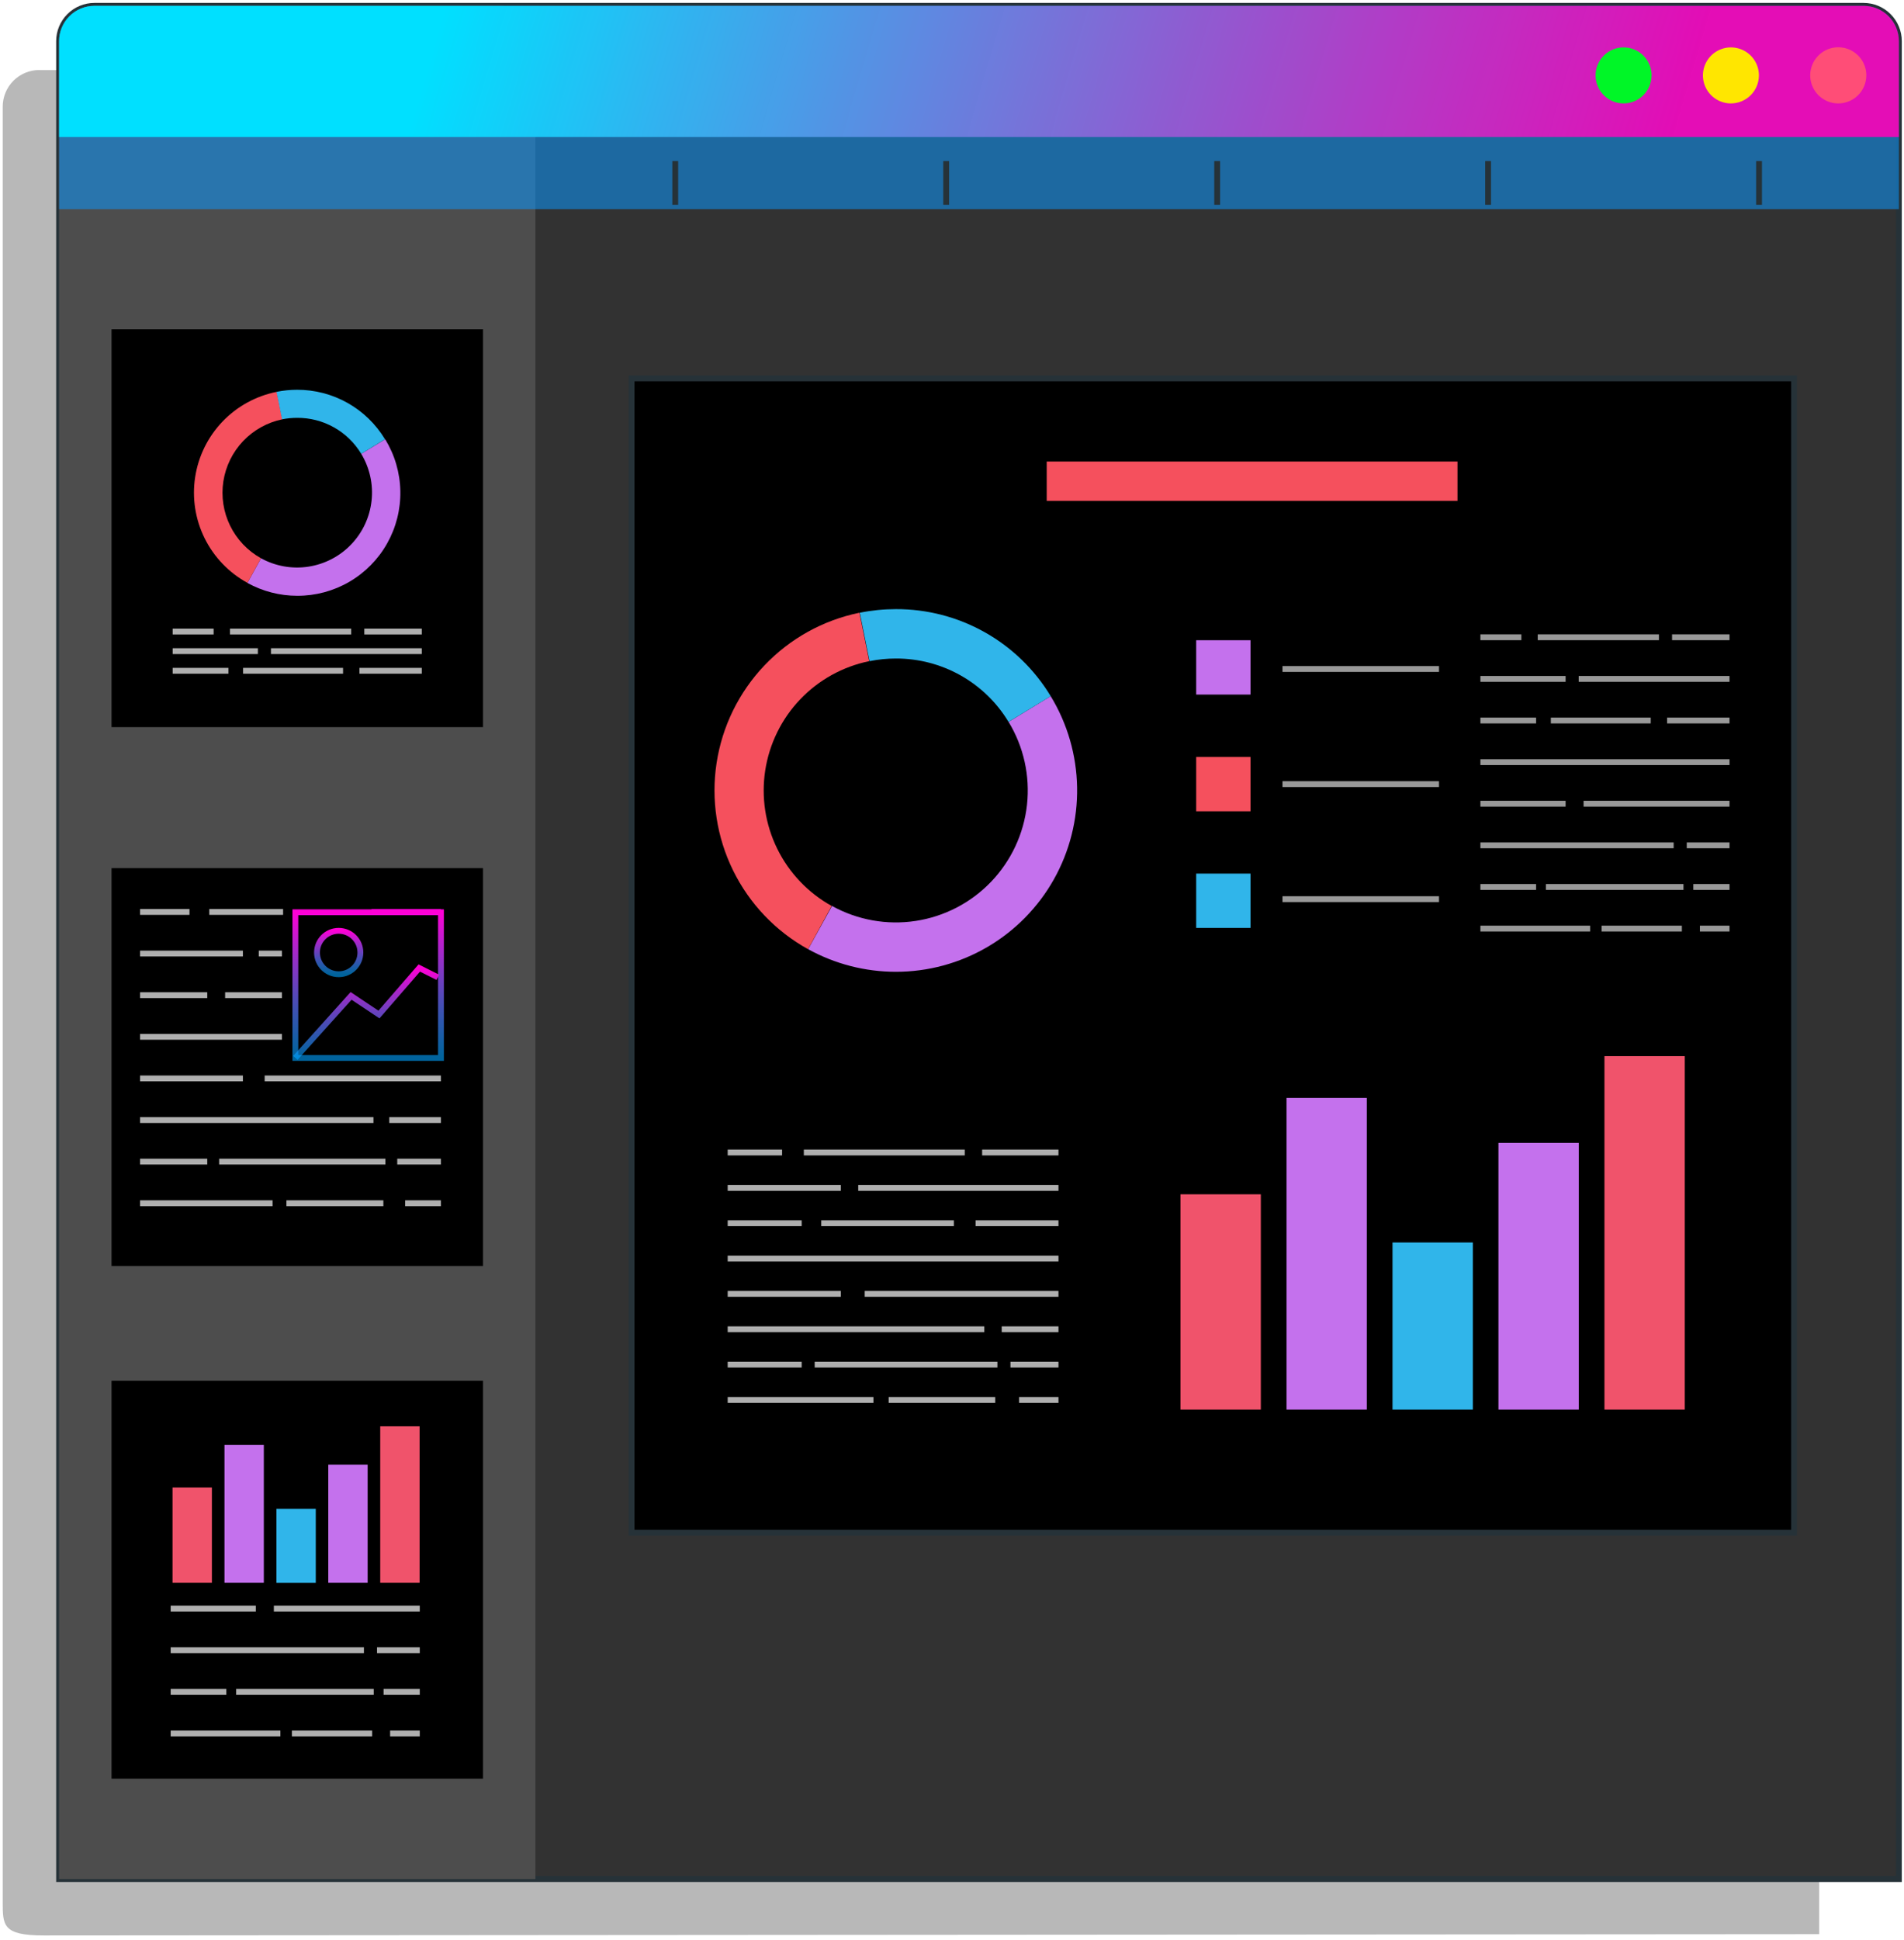 <svg width="326" height="332" viewBox="0 0 326 332" fill="none" xmlns="http://www.w3.org/2000/svg">
<path d="M311.481 11.993H6.731V11.982C5.07 11.982 3.476 12.642 2.301 13.817C1.126 14.992 0.466 16.586 0.466 18.247V325.5C0.466 329.5 0.466 331.221 7.5 331.221C14.534 331.221 311.481 331 311.481 331V11.993Z" fill="black" fill-opacity="0.28"/>
<path d="M16.163 1H319.077C320.681 1 322.219 1.637 323.352 2.771C324.486 3.905 325.123 5.442 325.123 7.046V321.568H10.117V7.046C10.117 5.442 10.754 3.905 11.888 2.771C13.022 1.637 14.56 1 16.163 1Z" fill="#323232" stroke="#263238" stroke-miterlimit="10"/>
<path d="M16.163 1H85.626C87.229 1 88.767 1.637 89.901 2.771C91.035 3.905 91.672 5.442 91.672 7.046V321.568H10.117V7.046C10.117 5.442 10.754 3.905 11.888 2.771C13.022 1.637 14.56 1 16.163 1Z" fill="#4D4D4D"/>
<path d="M16.163 1H319.077C320.681 1 322.219 1.637 323.352 2.771C324.486 3.905 325.123 5.442 325.123 7.046V35.792H10.117V7.046C10.117 5.442 10.754 3.905 11.888 2.771C13.022 1.637 14.56 1 16.163 1V1Z" fill="#0C99FF" fill-opacity="0.54"/>
<path d="M16.163 1H319.077C320.681 1 322.219 1.637 323.352 2.771C324.486 3.905 325.123 5.442 325.123 7.046V23.447H10.117V7.046C10.117 5.442 10.754 3.905 11.888 2.771C13.022 1.637 14.56 1 16.163 1V1Z" fill="url(#paint0_linear_3_331)"/>
<path d="M282.779 12.905C282.779 11.957 282.498 11.03 281.972 10.242C281.445 9.454 280.696 8.84 279.821 8.477C278.945 8.114 277.981 8.019 277.051 8.204C276.122 8.389 275.268 8.846 274.597 9.516C273.927 10.186 273.471 11.04 273.286 11.97C273.101 12.9 273.196 13.863 273.558 14.739C273.921 15.615 274.536 16.363 275.324 16.89C276.112 17.417 277.039 17.698 277.986 17.698C279.257 17.695 280.474 17.189 281.372 16.291C282.27 15.393 282.776 14.175 282.779 12.905Z" fill="#00F627"/>
<path d="M301.159 12.905C301.159 11.957 300.878 11.03 300.351 10.242C299.825 9.454 299.076 8.84 298.2 8.477C297.325 8.114 296.361 8.019 295.431 8.204C294.501 8.389 293.647 8.846 292.977 9.516C292.307 10.186 291.85 11.04 291.665 11.97C291.481 12.9 291.575 13.863 291.938 14.739C292.301 15.615 292.915 16.363 293.703 16.89C294.492 17.417 295.418 17.698 296.366 17.698C297.636 17.695 298.854 17.189 299.752 16.291C300.65 15.393 301.156 14.175 301.159 12.905V12.905Z" fill="#FFE600"/>
<path d="M319.55 12.905C319.552 11.954 319.272 11.025 318.746 10.233C318.219 9.442 317.47 8.824 316.592 8.459C315.714 8.094 314.748 7.997 313.816 8.181C312.883 8.365 312.026 8.822 311.353 9.493C310.68 10.165 310.222 11.021 310.035 11.953C309.849 12.885 309.944 13.851 310.307 14.73C310.67 15.608 311.286 16.359 312.076 16.887C312.866 17.416 313.795 17.698 314.746 17.698C316.018 17.698 317.238 17.193 318.139 16.295C319.039 15.396 319.547 14.177 319.55 12.905V12.905Z" fill="#FF4D77"/>
<path d="M115.614 35.044V27.558" stroke="#263238" stroke-miterlimit="10"/>
<path d="M162.003 35.044V27.558" stroke="#263238" stroke-miterlimit="10"/>
<path d="M208.403 35.044V27.558" stroke="#263238" stroke-miterlimit="10"/>
<path d="M254.792 35.044V27.558" stroke="#263238" stroke-miterlimit="10"/>
<path d="M301.181 35.044V27.558" stroke="#263238" stroke-miterlimit="10"/>
<path d="M307.172 64.757H108.139V262.296H307.172V64.757Z" fill="black" stroke="#263238" stroke-miterlimit="10"/>
<path d="M219.583 114.488H246.383" stroke="#999999" stroke-miterlimit="10"/>
<path d="M219.583 134.187H246.383" stroke="#999999" stroke-miterlimit="10"/>
<path d="M219.583 153.875H246.383" stroke="#999999" stroke-miterlimit="10"/>
<path d="M168.159 197.23H181.229" stroke="#AFAFAF" stroke-miterlimit="10"/>
<path d="M137.632 197.23H165.18" stroke="#AFAFAF" stroke-miterlimit="10"/>
<path d="M124.595 197.23H133.906" stroke="#AFAFAF" stroke-miterlimit="10"/>
<path d="M146.943 203.287H181.229" stroke="#AFAFAF" stroke-miterlimit="10"/>
<path d="M124.595 203.287H143.964" stroke="#AFAFAF" stroke-miterlimit="10"/>
<path d="M167.049 209.333H181.229" stroke="#AFAFAF" stroke-miterlimit="10"/>
<path d="M140.611 209.333H163.322" stroke="#AFAFAF" stroke-miterlimit="10"/>
<path d="M124.595 209.333H137.258" stroke="#AFAFAF" stroke-miterlimit="10"/>
<path d="M124.595 215.379H181.229" stroke="#AFAFAF" stroke-miterlimit="10"/>
<path d="M148.053 221.425H181.229" stroke="#AFAFAF" stroke-miterlimit="10"/>
<path d="M124.595 221.425H143.964" stroke="#AFAFAF" stroke-miterlimit="10"/>
<path d="M171.512 227.482H181.229" stroke="#AFAFAF" stroke-miterlimit="10"/>
<path d="M124.595 227.482H168.533" stroke="#AFAFAF" stroke-miterlimit="10"/>
<path d="M173.007 233.528H181.229" stroke="#AFAFAF" stroke-miterlimit="10"/>
<path d="M139.49 233.528H170.775" stroke="#AFAFAF" stroke-miterlimit="10"/>
<path d="M124.595 233.528H137.258" stroke="#AFAFAF" stroke-miterlimit="10"/>
<path d="M174.491 239.574H181.229" stroke="#AFAFAF" stroke-miterlimit="10"/>
<path d="M152.154 239.574H170.401" stroke="#AFAFAF" stroke-miterlimit="10"/>
<path d="M124.595 239.574H149.548" stroke="#AFAFAF" stroke-miterlimit="10"/>
<path d="M286.286 109.058H296.124" stroke="#999999" stroke-miterlimit="10"/>
<path d="M263.289 109.058H284.043" stroke="#999999" stroke-miterlimit="10"/>
<path d="M253.473 109.058H260.486" stroke="#999999" stroke-miterlimit="10"/>
<path d="M270.303 116.181H296.124" stroke="#999999" stroke-miterlimit="10"/>
<path d="M253.473 116.181H268.06" stroke="#999999" stroke-miterlimit="10"/>
<path d="M285.439 123.305H296.124" stroke="#999999" stroke-miterlimit="10"/>
<path d="M265.532 123.305H282.636" stroke="#999999" stroke-miterlimit="10"/>
<path d="M253.473 123.305H263.004" stroke="#999999" stroke-miterlimit="10"/>
<path d="M253.473 130.428H296.125" stroke="#999999" stroke-miterlimit="10"/>
<path d="M271.138 137.54H296.124" stroke="#999999" stroke-miterlimit="10"/>
<path d="M253.473 137.54H268.06" stroke="#999999" stroke-miterlimit="10"/>
<path d="M288.803 144.663H296.124" stroke="#999999" stroke-miterlimit="10"/>
<path d="M253.473 144.663H286.561" stroke="#999999" stroke-miterlimit="10"/>
<path d="M289.924 151.787H296.124" stroke="#999999" stroke-miterlimit="10"/>
<path d="M264.685 151.787H288.243" stroke="#999999" stroke-miterlimit="10"/>
<path d="M253.473 151.787H263.004" stroke="#999999" stroke-miterlimit="10"/>
<path d="M291.057 158.91H296.124" stroke="#999999" stroke-miterlimit="10"/>
<path d="M274.227 158.91H287.968" stroke="#999999" stroke-miterlimit="10"/>
<path d="M253.473 158.91H272.259" stroke="#999999" stroke-miterlimit="10"/>
<path d="M153.396 166.308C148.14 166.307 142.971 164.975 138.369 162.438L142.458 155.04C146.817 157.449 151.849 158.35 156.773 157.603C161.697 156.855 166.236 154.502 169.684 150.909C173.132 147.315 175.296 142.683 175.839 137.733C176.382 132.782 175.274 127.791 172.688 123.535L179.899 119.138C182.763 123.843 184.324 129.226 184.42 134.733C184.516 140.241 183.145 145.674 180.447 150.477C177.749 155.279 173.821 159.276 169.067 162.058C164.313 164.841 158.904 166.307 153.396 166.308V166.308Z" fill="#C471ED"/>
<path d="M138.358 162.438C132.803 159.367 128.323 154.667 125.522 148.972C122.721 143.276 121.733 136.859 122.691 130.584C123.649 124.31 126.508 118.48 130.882 113.88C135.255 109.28 140.934 106.132 147.152 104.859L148.823 113.147C144.299 114.072 140.167 116.362 136.983 119.707C133.8 123.052 131.719 127.293 131.019 131.857C130.32 136.422 131.036 141.091 133.071 145.236C135.107 149.381 138.363 152.803 142.403 155.04L138.358 162.438Z" fill="#F5505D"/>
<path d="M172.677 123.535C170.671 120.218 167.842 117.477 164.463 115.578C161.084 113.678 157.272 112.686 153.396 112.696C151.878 112.697 150.365 112.848 148.878 113.147L147.207 104.859C149.244 104.449 151.317 104.243 153.396 104.243C158.724 104.224 163.966 105.587 168.611 108.197C173.256 110.808 177.145 114.577 179.899 119.138L172.677 123.535Z" fill="#30B5EA"/>
<path d="M214.108 109.564H204.808V118.863H214.108V109.564Z" fill="#C471ED"/>
<path d="M214.108 129.537H204.808V138.837H214.108V129.537Z" fill="#F5505D"/>
<path d="M214.108 149.5H204.808V158.8H214.108V149.5Z" fill="#30B5EA"/>
<path d="M215.878 204.386H202.126V241.223H215.878V204.386Z" fill="#F0536B"/>
<path d="M234.027 187.886H220.275V241.223H234.027V187.886Z" fill="#C471ED"/>
<path d="M252.176 212.631H238.424V241.223H252.176V212.631Z" fill="#30B5EA"/>
<path d="M270.314 195.581H256.562V241.223H270.314V195.581Z" fill="#C471ED"/>
<path d="M288.463 180.741H274.711V241.223H288.463V180.741Z" fill="#F0536B"/>
<path d="M249.549 78.982H179.217V85.721H249.549V78.982Z" fill="#F5505D"/>
<path d="M82.702 56.348H19.098V124.437H82.702V56.348Z" fill="black"/>
<path d="M50.889 101.957C47.905 101.957 44.971 101.2 42.359 99.758L44.689 95.537C47.163 96.896 50.015 97.402 52.805 96.975C55.595 96.549 58.167 95.214 60.121 93.178C62.076 91.142 63.304 88.519 63.617 85.713C63.929 82.909 63.308 80.079 61.849 77.663L65.949 75.168C67.588 77.838 68.484 80.898 68.544 84.031C68.605 87.164 67.827 90.256 66.291 92.987C64.755 95.719 62.518 97.991 59.81 99.567C57.102 101.144 54.023 101.969 50.889 101.957Z" fill="#C471ED"/>
<path d="M42.37 99.747C39.197 98.015 36.636 95.347 35.033 92.107C33.431 88.867 32.866 85.212 33.415 81.639C33.964 78.066 35.6 74.749 38.101 72.14C40.603 69.53 43.847 67.755 47.393 67.055L48.339 71.76C45.773 72.287 43.431 73.588 41.626 75.486C39.821 77.385 38.641 79.79 38.243 82.379C37.846 84.968 38.251 87.616 39.403 89.969C40.555 92.321 42.4 94.264 44.689 95.537L42.37 99.747Z" fill="#F5505D"/>
<path d="M61.849 77.663C60.708 75.771 59.095 74.209 57.167 73.13C55.24 72.05 53.065 71.491 50.856 71.507C49.996 71.508 49.138 71.593 48.295 71.76L47.349 67.055C48.504 66.822 49.678 66.704 50.856 66.703C53.884 66.693 56.862 67.467 59.502 68.95C62.141 70.434 64.351 72.576 65.916 75.168L61.849 77.663Z" fill="#30B5EA"/>
<path d="M62.376 108.08H72.215" stroke="#AFAFAF" stroke-miterlimit="10"/>
<path d="M39.38 108.08H60.134" stroke="#AFAFAF" stroke-miterlimit="10"/>
<path d="M29.563 108.08H36.577" stroke="#AFAFAF" stroke-miterlimit="10"/>
<path d="M46.393 111.432H72.215" stroke="#AFAFAF" stroke-miterlimit="10"/>
<path d="M29.563 111.432H44.151" stroke="#AFAFAF" stroke-miterlimit="10"/>
<path d="M61.541 114.796H72.215" stroke="#AFAFAF" stroke-miterlimit="10"/>
<path d="M41.622 114.796H58.738" stroke="#AFAFAF" stroke-miterlimit="10"/>
<path d="M29.563 114.796H39.105" stroke="#AFAFAF" stroke-miterlimit="10"/>
<path d="M82.702 148.566H19.098V216.654H82.702V148.566Z" fill="black"/>
<path d="M63.608 156.063H75.49" stroke="url(#paint1_linear_3_331)" stroke-miterlimit="10"/>
<path d="M35.829 156.063H48.471" stroke="#AFAFAF" stroke-miterlimit="10"/>
<path d="M23.979 156.063H32.443" stroke="#AFAFAF" stroke-miterlimit="10"/>
<path d="M44.304 163.186H48.273" stroke="#AFAFAF" stroke-miterlimit="10"/>
<path d="M23.979 163.186H41.589" stroke="#AFAFAF" stroke-miterlimit="10"/>
<path d="M38.544 170.309H48.273" stroke="#AFAFAF" stroke-miterlimit="10"/>
<path d="M23.979 170.309H35.488" stroke="#AFAFAF" stroke-miterlimit="10"/>
<path d="M23.979 177.432H48.273" stroke="#AFAFAF" stroke-miterlimit="10"/>
<path d="M45.316 184.556H75.491" stroke="#AFAFAF" stroke-miterlimit="10"/>
<path d="M23.979 184.556H41.589" stroke="#AFAFAF" stroke-miterlimit="10"/>
<path d="M66.652 191.679H75.49" stroke="#AFAFAF" stroke-miterlimit="10"/>
<path d="M23.979 191.679H63.948" stroke="#AFAFAF" stroke-miterlimit="10"/>
<path d="M68.016 198.791H75.49" stroke="#AFAFAF" stroke-miterlimit="10"/>
<path d="M37.522 198.791H65.982" stroke="#AFAFAF" stroke-miterlimit="10"/>
<path d="M23.979 198.791H35.488" stroke="#AFAFAF" stroke-miterlimit="10"/>
<path d="M69.368 205.914H75.491" stroke="#AFAFAF" stroke-miterlimit="10"/>
<path d="M49.042 205.914H65.641" stroke="#AFAFAF" stroke-miterlimit="10"/>
<path d="M23.979 205.914H46.668" stroke="#AFAFAF" stroke-miterlimit="10"/>
<path d="M75.502 156.118H50.57V181.049H75.502V156.118Z" stroke="url(#paint2_linear_3_331)" stroke-miterlimit="10"/>
<path d="M50.57 181.038L60.112 170.43L64.883 173.618L71.786 165.659L74.963 167.253" stroke="url(#paint3_linear_3_331)" stroke-miterlimit="10"/>
<path d="M57.99 166.726C60.042 166.726 61.706 165.062 61.706 163.01C61.706 160.958 60.042 159.294 57.99 159.294C55.938 159.294 54.275 160.958 54.275 163.01C54.275 165.062 55.938 166.726 57.99 166.726Z" stroke="url(#paint4_linear_3_331)" stroke-miterlimit="10"/>
<path d="M82.702 236.298H19.098V304.387H82.702V236.298Z" fill="black"/>
<path d="M46.888 275.278H71.874" stroke="#AFAFAF" stroke-miterlimit="10"/>
<path d="M29.223 275.278H43.799" stroke="#AFAFAF" stroke-miterlimit="10"/>
<path d="M64.553 282.401H71.874" stroke="#AFAFAF" stroke-miterlimit="10"/>
<path d="M29.223 282.401H62.31" stroke="#AFAFAF" stroke-miterlimit="10"/>
<path d="M65.674 289.525H71.874" stroke="#AFAFAF" stroke-miterlimit="10"/>
<path d="M40.435 289.525H63.992" stroke="#AFAFAF" stroke-miterlimit="10"/>
<path d="M29.223 289.525H38.753" stroke="#AFAFAF" stroke-miterlimit="10"/>
<path d="M66.795 296.648H71.874" stroke="#AFAFAF" stroke-miterlimit="10"/>
<path d="M49.977 296.648H63.718" stroke="#AFAFAF" stroke-miterlimit="10"/>
<path d="M29.223 296.648H48.009" stroke="#AFAFAF" stroke-miterlimit="10"/>
<path d="M36.28 254.557H29.541V270.87H36.28V254.557Z" fill="#F0536B"/>
<path d="M45.173 247.258H38.434V270.87H45.173V247.258Z" fill="#C471ED"/>
<path d="M54.066 258.218H47.327V270.881H54.066V258.218Z" fill="#30B5EA"/>
<path d="M62.948 250.666H56.209V270.87H62.948V250.666Z" fill="#C471ED"/>
<path d="M71.841 244.092H65.103V270.87H71.841V244.092Z" fill="#F0536B"/>
<defs>
<linearGradient id="paint0_linear_3_331" x1="77.639" y1="-4.204" x2="278.024" y2="54.599" gradientUnits="userSpaceOnUse">
<stop stop-color="#00E0FF"/>
<stop offset="1" stop-color="#FF00B8" stop-opacity="0.88"/>
</linearGradient>
<linearGradient id="paint1_linear_3_331" x1="69.549" y1="156.063" x2="69.549" y2="157.063" gradientUnits="userSpaceOnUse">
<stop stop-color="#FF00D6"/>
<stop offset="1" stop-color="#00A3FF" stop-opacity="0.61"/>
</linearGradient>
<linearGradient id="paint2_linear_3_331" x1="63.036" y1="156.118" x2="63.036" y2="181.049" gradientUnits="userSpaceOnUse">
<stop stop-color="#FF00D6"/>
<stop offset="1" stop-color="#00A3FF" stop-opacity="0.61"/>
</linearGradient>
<linearGradient id="paint3_linear_3_331" x1="62.767" y1="165.659" x2="62.767" y2="181.038" gradientUnits="userSpaceOnUse">
<stop stop-color="#FF00D6"/>
<stop offset="1" stop-color="#00A3FF" stop-opacity="0.61"/>
</linearGradient>
<linearGradient id="paint4_linear_3_331" x1="57.99" y1="159.294" x2="57.99" y2="166.726" gradientUnits="userSpaceOnUse">
<stop stop-color="#FF00D6"/>
<stop offset="1" stop-color="#00A3FF" stop-opacity="0.61"/>
</linearGradient>
</defs>
</svg>
